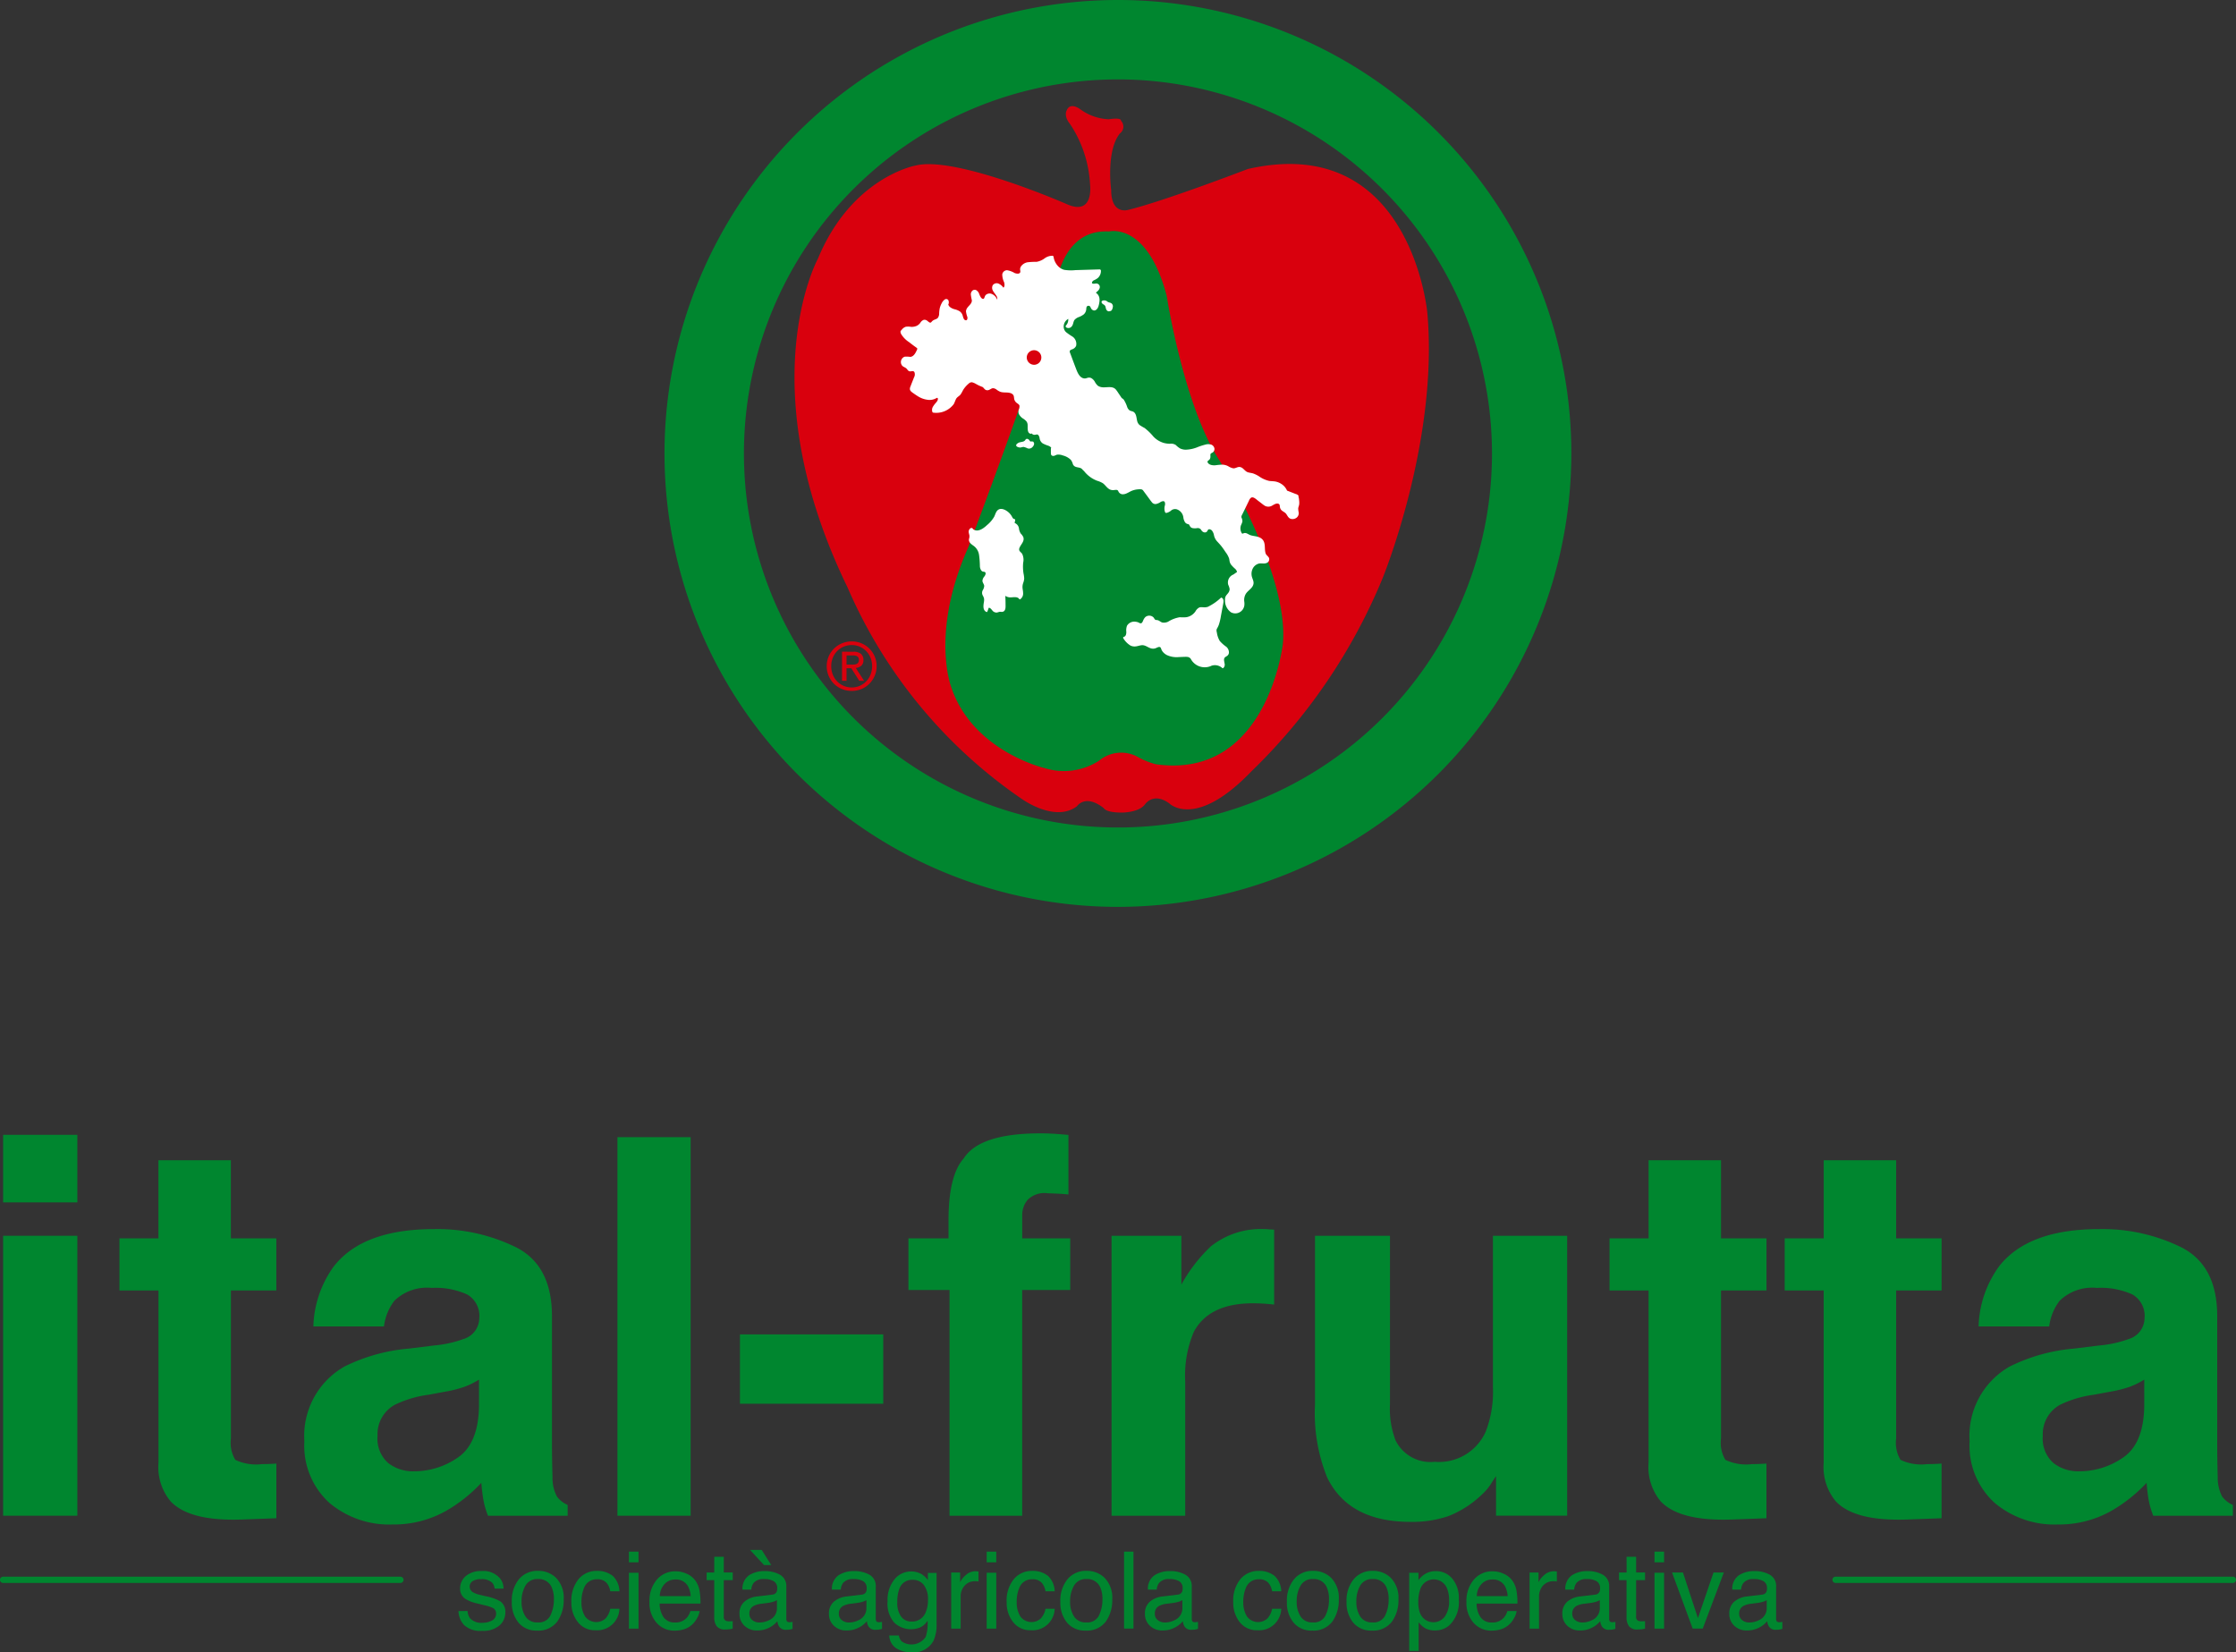 <svg xmlns="http://www.w3.org/2000/svg" xmlns:xlink="http://www.w3.org/1999/xlink" id="Group_35" data-name="Group 35" width="184.048" height="136" viewBox="0 0 184.048 136"><rect x="0" y="0" width="184.048" height="136" fill="#333333" stroke="none"/><defs><clipPath id="clip-path"><rect id="Rectangle_12" data-name="Rectangle 12" width="184.048" height="136" fill="none"></rect></clipPath></defs><g id="Group_1" data-name="Group 1" clip-path="url(#clip-path)"><path id="Path_4" data-name="Path 4" d="M87.28,8.755s-.8-.6-1.082.122c0,0-.28.441.281,1.123a9.919,9.919,0,0,1,1.646,5.022s.323,2.57-1.927,1.563c0,0-9.157-4.015-12.451-3.17,0,0-5.251.954-8.028,7.669,0,0-5.667,10.361,2.448,27.067A40.547,40.547,0,0,0,82.5,65.543s2.733,1.986,4.548.6c0,0,.678-1.042,2.205.161,0,0,.119.364,1.486.364,0,0,1.372.015,1.9-.668,0,0,.684-1.056,2.014-.079,0,0,2.149,2.152,6.742-2.638a47.069,47.069,0,0,0,10.786-15.854s4.659-11.323,3.7-21.924c0,0-1.367-14.861-14.775-11.808,0,0-6.9,2.657-9.88,3.372,0,0-1.366.4-1.366-1.644,0,0-.442-3.214.721-4.658a.694.694,0,0,0,.08-1.047s.119-.281-1.007-.118a4.257,4.257,0,0,1-2.367-.845" transform="translate(1.602 0.214)" fill="#d9000d" fill-rule="evenodd"></path><path id="Path_5" data-name="Path 5" d="M66.545,52.728a2.051,2.051,0,0,1,.446-.645,2.07,2.07,0,0,1,1.45-.583,2.056,2.056,0,0,1,.792.155,2.027,2.027,0,0,1,1.092,1.073,1.962,1.962,0,0,1,.164.8,2.005,2.005,0,0,1-.164.817,2.1,2.1,0,0,1-.442.65,2,2,0,0,1-.65.429,2.137,2.137,0,0,1-1.587,0A1.994,1.994,0,0,1,66.991,55a2.073,2.073,0,0,1-.446-.65,2.023,2.023,0,0,1-.164-.817,1.979,1.979,0,0,1,.164-.8m.336,1.5a1.667,1.667,0,0,0,.356.554,1.612,1.612,0,0,0,.535.369,1.66,1.66,0,0,0,.668.134,1.636,1.636,0,0,0,.661-.134,1.653,1.653,0,0,0,.532-.369,1.7,1.7,0,0,0,.355-.554,1.866,1.866,0,0,0,.128-.7,1.814,1.814,0,0,0-.128-.683,1.658,1.658,0,0,0-.887-.914,1.653,1.653,0,0,0-.661-.134,1.678,1.678,0,0,0-.668.134,1.657,1.657,0,0,0-.891.914,1.794,1.794,0,0,0-.128.683,1.845,1.845,0,0,0,.128.7m1.685-1.882a.973.973,0,0,1,.63.17.628.628,0,0,1,.205.514.581.581,0,0,1-.18.472.81.81,0,0,1-.448.178l.683,1.054h-.4l-.65-1.027h-.394v1.027h-.371V52.346Zm-.164,1.06c.083,0,.163,0,.237-.008a.616.616,0,0,0,.2-.046.311.311,0,0,0,.138-.118.4.4,0,0,0,.052-.22.347.347,0,0,0-.046-.192.324.324,0,0,0-.12-.11.509.509,0,0,0-.17-.051,1.3,1.3,0,0,0-.188-.013h-.492v.759Z" transform="translate(1.667 1.293)" fill="#d9000d"></path><path id="Path_6" data-name="Path 6" d="M89.387,18.585s3.131-.806,4.741,5.3c0,0,1.36,8.835,4.256,13.414,0,0,5.866,9.479,5.3,15.261,0,0-1.288,11.163-10.445,9.88a6.341,6.341,0,0,1-1.566-.644,2.85,2.85,0,0,0-3.133.363,5.324,5.324,0,0,1-4.453.6s-5.867-1.365-7.669-6.586c0,0-1.808-4.5,1.4-11.644,0,0,6.666-17.591,7.065-20.643,0,0,.242-5.54,4.5-5.3" transform="translate(1.906 0.466)" fill="#00862f" fill-rule="evenodd"></path><path id="Path_7" data-name="Path 7" d="M105.1,40.323a.442.442,0,0,0-.264-.179L104.471,40l-.348-.135a1.225,1.225,0,0,0-.476-.553,1.352,1.352,0,0,0-.432-.184c-.185-.042-.375-.034-.562-.06a2.387,2.387,0,0,1-.857-.39,2.64,2.64,0,0,0-.424-.211c-.159-.058-.329-.062-.487-.116-.262-.089-.38-.418-.683-.432-.18-.007-.332.129-.512.11a1.238,1.238,0,0,1-.41-.17,1.081,1.081,0,0,0-.478-.13,4.68,4.68,0,0,0-.547.047,1.007,1.007,0,0,1-.432-.039.473.473,0,0,1-.161-.094c-.046-.044-.118-.133-.072-.2s.1-.079.142-.126a.346.346,0,0,0,.082-.205c.005-.066,0-.132,0-.2s.045-.11.114-.147a.343.343,0,0,0,.219-.358.419.419,0,0,0-.258-.325.835.835,0,0,0-.5,0,5.4,5.4,0,0,0-.577.183,2.79,2.79,0,0,1-1.044.233,1.136,1.136,0,0,1-.443-.1,1.9,1.9,0,0,1-.364-.289.711.711,0,0,0-.476-.1,2,2,0,0,1-.5-.066,1.9,1.9,0,0,1-.861-.524,4.55,4.55,0,0,0-.73-.709,4.045,4.045,0,0,1-.416-.247.646.646,0,0,1-.2-.365c-.054-.233-.059-.535-.264-.694-.11-.085-.255-.073-.366-.152A.624.624,0,0,1,90.97,33a2.683,2.683,0,0,0-.285-.615.469.469,0,0,0-.164-.13l-.108-.161-.177-.261a3.014,3.014,0,0,0-.2-.282c-.258-.3-.671-.175-1.017-.187a.819.819,0,0,1-.459-.123,1.1,1.1,0,0,1-.256-.328.784.784,0,0,0-.3-.309.41.41,0,0,0-.218-.037c-.1.01-.188.06-.286.066-.407.018-.606-.436-.726-.747-.164-.424-.322-.852-.48-1.278-.028-.073-.083-.178-.045-.255.029-.059.108-.086.164-.11a.545.545,0,0,0,.347-.292.728.728,0,0,0-.329-.782,4.694,4.694,0,0,1-.493-.342.614.614,0,0,1-.2-.423.723.723,0,0,1,.375-.672.714.714,0,0,1-.177.531.107.107,0,0,0,.007.167.341.341,0,0,0,.464-.091c.13-.152.109-.372.226-.529a.877.877,0,0,1,.364-.234,1.585,1.585,0,0,0,.4-.222.644.644,0,0,0,.2-.455c.008-.074.012-.171.081-.217a.19.19,0,0,1,.172-.016c.071.029.093.107.126.169a.362.362,0,0,0,.194.19c.206.069.357-.13.419-.3a1.885,1.885,0,0,0,.084-.361,1.021,1.021,0,0,0,0-.366.639.639,0,0,0-.285-.415,1.4,1.4,0,0,1,.132-.126.563.563,0,0,0,.173-.246.291.291,0,0,0-.275-.393c-.084,0-.378.079-.351-.084a.285.285,0,0,1,.176-.187,1.533,1.533,0,0,0,.291-.17.774.774,0,0,0,.267-.63.108.108,0,0,0-.1-.089l-1.995.059a3.473,3.473,0,0,1-.923-.023,1.089,1.089,0,0,1-.559-.361,1.4,1.4,0,0,1-.32-.713.1.1,0,0,0-.089-.084,1.068,1.068,0,0,0-.645.211,1.551,1.551,0,0,1-.666.289,5.53,5.53,0,0,0-.761.039.852.852,0,0,0-.494.3.487.487,0,0,0-.1.259c0,.091.05.212-.005.294-.087.127-.327.075-.443.03a1.758,1.758,0,0,0-.62-.232.4.4,0,0,0-.4.354,1.548,1.548,0,0,0,.151.632c.04.137.071.357-.057.451a.96.96,0,0,0-.393-.332.4.4,0,0,0-.482.128.462.462,0,0,0,.015.456c.076.154.2.27.283.418a.444.444,0,0,1,.071.327.823.823,0,0,0-.5-.5.491.491,0,0,0-.365.042.371.371,0,0,0-.126.12c-.037.061-.05.131-.082.195-.067.135-.194.045-.262-.038a1.391,1.391,0,0,1-.162-.333.585.585,0,0,0-.22-.271.286.286,0,0,0-.316.022.424.424,0,0,0-.143.325,4,4,0,0,0,.084.466c.025.258-.217.423-.355.608a.587.587,0,0,0-.128.312,2.1,2.1,0,0,0,.118.48c.016.1-.005.278-.143.257-.156-.023-.2-.228-.236-.35a.65.65,0,0,0-.255-.387,1.463,1.463,0,0,0-.408-.167.981.981,0,0,1-.4-.192.457.457,0,0,1-.135-.207.04.04,0,0,0,.022-.028.43.43,0,0,0-.017-.329.209.209,0,0,0-.3-.043.835.835,0,0,0-.255.324,1.653,1.653,0,0,0-.151.4,2.726,2.726,0,0,0-.047.417.6.6,0,0,1-.107.363c-.094.108-.253.129-.372.2a.524.524,0,0,0-.135.116c-.036.043-.072.089-.134.077-.09-.018-.168-.109-.242-.159a.34.34,0,0,0-.291-.066.579.579,0,0,0-.271.24.766.766,0,0,1-.319.26,1.062,1.062,0,0,1-.422.075,1.528,1.528,0,0,0-.453-.01.7.7,0,0,0-.326.235c-.035.041-.1.1-.111.157a.437.437,0,0,0,.057.212,2.065,2.065,0,0,0,.652.663q.208.165.418.32c.066.048.134.094.2.145.036.028.065.054.054.1a.653.653,0,0,1-.045.112c-.1.22-.254.516-.529.535a2.463,2.463,0,0,0-.443-.018.409.409,0,0,0-.247.181.465.465,0,0,0,.041.582c.1.09.232.121.327.21s.14.222.291.237c.135.012.283-.081.371.067a.5.5,0,0,1-.034.432q-.1.254-.2.506l-.093.241a.476.476,0,0,0-.045.226c.017.145.149.23.257.308.132.093.266.187.4.269a1.951,1.951,0,0,0,.878.3,1.118,1.118,0,0,0,.646-.146c.062-.032.1-.039.119.037.024.124-.081.252-.154.341a1.911,1.911,0,0,0-.26.348.5.5,0,0,0-.031.421.082.082,0,0,0,.067.048,1.8,1.8,0,0,0,1.686-.7c.08-.14.121-.3.2-.441.091-.161.268-.219.372-.368s.168-.317.272-.464a2.2,2.2,0,0,1,.394-.422.328.328,0,0,1,.282-.1,1.167,1.167,0,0,1,.3.128c.1.052.2.114.31.158l.277.116a1.34,1.34,0,0,0,.187.2.325.325,0,0,0,.3.026c.116-.041.218-.141.345-.144a.548.548,0,0,1,.3.126,1.271,1.271,0,0,0,.3.171c.254.086.525.025.781.091a.471.471,0,0,1,.276.164c.076.108.057.251.09.372a.543.543,0,0,0,.208.293c.075.058.186.116.216.214a.62.62,0,0,1-.057.33.574.574,0,0,0,0,.342.96.96,0,0,0,.389.417,1.3,1.3,0,0,1,.241.209.521.521,0,0,1,.1.309c.013.214-.052.637.228.709a.084.084,0,0,0,.088-.028l.044.035a.3.3,0,0,0,.25.079c.1-.012.185-.058.263.019a.507.507,0,0,1,.111.261.612.612,0,0,0,.27.437,2.972,2.972,0,0,0,.454.186.629.629,0,0,1,.234.154.279.279,0,0,0-.029.148c0,.082,0,.164,0,.246,0,.125,0,.255.149.285s.249-.082.379-.1a1,1,0,0,1,.467.069,1.443,1.443,0,0,1,.65.362,1.02,1.02,0,0,1,.165.349.383.383,0,0,0,.236.223c.12.045.249.049.369.091a.437.437,0,0,1,.179.123.578.578,0,0,0,.129.126,2.531,2.531,0,0,0,.666.6,2.633,2.633,0,0,0,.425.208,1.908,1.908,0,0,1,.463.2c.211.153.341.4.581.517a.656.656,0,0,0,.371.044.8.8,0,0,1,.186-.011.169.169,0,0,1,.137.112.407.407,0,0,0,.31.246.738.738,0,0,0,.382-.077c.139-.059.266-.141.4-.2a1.73,1.73,0,0,1,.541-.127,1.161,1.161,0,0,1,.253,0,.248.248,0,0,1,.174.121c.117.155.232.313.347.468s.229.32.352.472a.364.364,0,0,0,.333.148,1,1,0,0,0,.342-.136.479.479,0,0,1,.289-.1c.138.03.132.219.117.327a.9.9,0,0,0,.008.583.109.109,0,0,0,.114.058.946.946,0,0,0,.423-.231.529.529,0,0,1,.419-.069.808.808,0,0,1,.549.674.968.968,0,0,0,.141.4.391.391,0,0,0,.157.122c.059.026.14.022.18.077a1.412,1.412,0,0,0,.1.173.361.361,0,0,0,.158.1,1.086,1.086,0,0,0,.373.01.351.351,0,0,1,.3.071c.049.054.082.121.133.173a.338.338,0,0,0,.216.106.231.231,0,0,0,.2-.091c.037-.046.05-.117.1-.15.087-.057.221.016.286.076a.889.889,0,0,1,.182.427,1.088,1.088,0,0,0,.252.475c.128.137.256.273.372.422s.218.3.321.457a1.9,1.9,0,0,1,.293.527c.028.1.03.205.059.3a.707.707,0,0,0,.111.218,2.878,2.878,0,0,0,.313.32.5.5,0,0,1,.17.274l-.3.21a.7.7,0,0,0-.421.851,1.165,1.165,0,0,1,.113.352.54.54,0,0,1-.107.3c-.059.087-.137.159-.194.248a.489.489,0,0,0-.077.287,1.185,1.185,0,0,0,.5,1.078.752.752,0,0,0,.985-.282.823.823,0,0,0,.1-.267,1.288,1.288,0,0,0-.005-.361.985.985,0,0,1,.126-.608c.181-.3.587-.474.638-.849.03-.229-.119-.434-.152-.654a.962.962,0,0,1,.1-.609.8.8,0,0,1,.45-.375c.214-.068.443.025.654-.053a.329.329,0,0,0,.218-.439,1.3,1.3,0,0,0-.2-.23.526.526,0,0,1-.1-.229c-.075-.355.032-.784-.254-1.066-.256-.253-.636-.228-.957-.329-.174-.055-.339-.221-.533-.176-.038.009-.109.055-.148.045s-.064-.074-.079-.1a.76.76,0,0,1-.076-.3.723.723,0,0,1,.056-.316,1.27,1.27,0,0,0,.106-.289.7.7,0,0,0-.077-.323c-.033-.108.058-.23.1-.323l.344-.705.175-.36a.507.507,0,0,1,.179-.246c.187-.1.425.146.559.246l.3.229a2.4,2.4,0,0,0,.284.205.619.619,0,0,0,.624-.049c.138-.074.331-.2.494-.12.087.041.093.135.1.22a.484.484,0,0,0,.113.28c.126.137.317.187.422.345s.178.334.372.389a.539.539,0,0,0,.451-.082.463.463,0,0,0,.192-.448,1.567,1.567,0,0,1-.038-.337c.014-.116.07-.222.082-.34a1.477,1.477,0,0,0-.012-.35.961.961,0,0,0-.07-.319" transform="translate(1.816 0.516)" fill="#fff"></path><path id="Path_8" data-name="Path 8" d="M88.632,24.12l-.017,0a.253.253,0,0,0-.075.019l-.013.01a.068.068,0,0,0-.042.018.112.112,0,0,0-.032.119.306.306,0,0,0,.147.162.33.33,0,0,1,.161.158c.032.082.034.173.073.254a.27.27,0,0,0,.176.156A.184.184,0,0,0,89.133,25a.151.151,0,0,0,.037,0c.13-.032.177-.178.2-.3a.315.315,0,0,0-.122-.35.739.739,0,0,0-.163-.06.751.751,0,0,1-.13-.052.428.428,0,0,0-.308-.12h-.013" transform="translate(2.221 0.606)" fill="#fff"></path><path id="Path_9" data-name="Path 9" d="M82.289,43.21a.978.978,0,0,0-.218-.314.962.962,0,0,1-.152-.422.557.557,0,0,0-.356-.454l.046-.238a.08.08,0,0,0-.071-.087c-.118-.01-.171-.16-.223-.247a1.264,1.264,0,0,0-.266-.316c-.191-.164-.525-.351-.778-.232-.225.1-.286.38-.38.585a2.521,2.521,0,0,1-.6.709c-.261.248-.723.6-1.093.371a.373.373,0,0,1-.07-.056c-.019-.019-.032-.054-.054-.069a.171.171,0,0,0-.163.027.354.354,0,0,0-.125.33c.01.085.04.166.054.249a.636.636,0,0,1-.027.267c-.069.3.19.454.4.608a1.117,1.117,0,0,1,.421.731,7.231,7.231,0,0,1,.069.905.688.688,0,0,0,.1.353.3.3,0,0,0,.115.1c.062.031.142.014.2.05.117.076.026.263-.032.344a.636.636,0,0,0-.173.367c0,.16.134.278.146.434a.789.789,0,0,1-.125.358.456.456,0,0,0,0,.415.886.886,0,0,1,.111.268.987.987,0,0,1-.015.3c-.044.272-.1.666.219.8a.056.056,0,0,0,.07-.032c.038-.1.076-.208.113-.312.12-.013.208.119.282.2a.441.441,0,0,0,.381.191,1.383,1.383,0,0,0,.169-.047.487.487,0,0,1,.189-.012.3.3,0,0,0,.252-.072c.133-.137.11-.372.11-.546,0-.232-.008-.464-.018-.7a.7.7,0,0,0,.451.125c.228,0,.555-.084.7.147a.055.055,0,0,0,.068.014.567.567,0,0,0,.243-.529c0-.134-.033-.266-.046-.4a1.009,1.009,0,0,1,.053-.409,1.329,1.329,0,0,0,.084-.366,2.518,2.518,0,0,0-.057-.429,3.509,3.509,0,0,1-.027-.88,1.1,1.1,0,0,0-.089-.738c-.066-.1-.183-.16-.228-.271a.277.277,0,0,1,.006-.195c.1-.285.43-.543.329-.874" transform="translate(1.953 1.026)" fill="#fff"></path><path id="Path_10" data-name="Path 10" d="M98.282,47.987a.053.053,0,0,0-.054.009,4.2,4.2,0,0,1-1.05.733s-.005.006-.007.009a1.306,1.306,0,0,1-.207.044c-.174.019-.367-.048-.531.023a.79.79,0,0,0-.3.313,1.144,1.144,0,0,1-.319.313,1.127,1.127,0,0,1-.442.168,3.6,3.6,0,0,1-.526,0,2.608,2.608,0,0,0-.963.367.8.8,0,0,1-.463.07c-.156-.034-.26-.172-.419-.2-.067-.012-.148,0-.2-.053s-.074-.122-.125-.174a.481.481,0,0,0-.321-.138.5.5,0,0,0-.336.107.83.83,0,0,0-.2.318c-.043.094-.1.232-.228.2-.066-.017-.124-.059-.188-.083a.838.838,0,0,0-.189-.043.7.7,0,0,0-.712.324,1.085,1.085,0,0,0-.058.516c0,.142-.028.361-.2.4a.077.077,0,0,0-.045.124,1.732,1.732,0,0,0,.586.595A.756.756,0,0,0,91.21,52c.175-.016.341-.087.518-.1.282-.018.5.2.764.267a.6.6,0,0,0,.383-.025c.094-.035.268-.148.365-.071.056.044.07.136.1.2a.823.823,0,0,0,.121.191,1.074,1.074,0,0,0,.325.253,1.881,1.881,0,0,0,.946.165c.179-.006.358-.017.537-.02a1.11,1.11,0,0,1,.254.013.406.406,0,0,1,.219.141,1.3,1.3,0,0,0,1.731.57.9.9,0,0,1,.863.192.061.061,0,0,0,.085.007.373.373,0,0,0,.11-.381c-.019-.14-.087-.331,0-.461.06-.088.174-.12.249-.192a.355.355,0,0,0,.11-.227.613.613,0,0,0-.22-.493,2.91,2.91,0,0,1-.531-.472,1.839,1.839,0,0,1-.237-.667c-.011-.056-.026-.113-.032-.17a.313.313,0,0,1,.049-.207,1.884,1.884,0,0,0,.148-.316,4.642,4.642,0,0,0,.165-.708q.088-.467.176-.937c.034-.182.1-.467-.125-.561" transform="translate(2.265 1.205)" fill="#fff"></path><path id="Path_11" data-name="Path 11" d="M83.012,35.5a.039.039,0,0,0-.043-.041l-.017,0a.428.428,0,0,0-.185,0l-.013-.011c-.045-.046-.073-.106-.121-.148a.215.215,0,0,0-.17-.063c-.07.011-.1.066-.136.117-.089.118-.249.125-.381.156a.534.534,0,0,0-.325.179c-.09.125.049.207.159.24a.506.506,0,0,0,.192.018,1.884,1.884,0,0,1,.223-.048,1.41,1.41,0,0,1,.342.122.378.378,0,0,0,.357-.071c.1-.085.217-.25.162-.389a.182.182,0,0,0-.043-.063" transform="translate(2.049 0.885)" fill="#fff"></path><path id="Path_12" data-name="Path 12" d="M82.444,28.72a.6.6,0,1,1,.6.6.607.607,0,0,1-.6-.6" transform="translate(2.07 0.706)" fill="#d9000d"></path><path id="Path_13" data-name="Path 13" d="M90.687,74.644A37.322,37.322,0,1,1,128,37.321,37.365,37.365,0,0,1,90.687,74.644m0-68.108a30.787,30.787,0,1,0,30.781,30.786A30.822,30.822,0,0,0,90.687,6.535" transform="translate(1.34 0)" fill="#00862f"></path><path id="Path_14" data-name="Path 14" d="M6.36,96.68H.25V91.119H6.36ZM.25,99.427H6.36v23.042H.25Z" transform="translate(0.006 2.288)" fill="#00862f"></path><path id="Path_15" data-name="Path 15" d="M9.592,103.879V99.587H12.8V93.161h5.962v6.426h3.742v4.291H18.767v12.176a2.742,2.742,0,0,0,.359,1.765,3.955,3.955,0,0,0,2.2.35c.182,0,.376,0,.581-.01s.4-.017.6-.033v4.5l-2.854.106q-4.27.148-5.835-1.479a4.408,4.408,0,0,1-1.015-3.192V103.879Z" transform="translate(0.241 2.339)" fill="#00862f"></path><path id="Path_16" data-name="Path 16" d="M35.13,108.265a9.478,9.478,0,0,0,2.407-.529,1.812,1.812,0,0,0,1.3-1.713,2.025,2.025,0,0,0-1-1.955,6.3,6.3,0,0,0-2.925-.539,3.842,3.842,0,0,0-3.065,1.058,4.355,4.355,0,0,0-.856,2.113H25.18a8.811,8.811,0,0,1,1.7-4.967q2.4-3.045,8.238-3.045a14.687,14.687,0,0,1,6.751,1.5q2.951,1.5,2.951,5.665v10.569q0,1.1.042,2.664a3.334,3.334,0,0,0,.36,1.606,2.158,2.158,0,0,0,.888.7v.888H39.554a6.624,6.624,0,0,1-.38-1.311c-.071-.409-.127-.872-.169-1.394a12.5,12.5,0,0,1-2.892,2.3A8.746,8.746,0,0,1,31.69,123a7.634,7.634,0,0,1-5.2-1.786,6.356,6.356,0,0,1-2.051-5.063A6.562,6.562,0,0,1,27.74,110a14.725,14.725,0,0,1,5.325-1.479Zm3.684,2.811a6.627,6.627,0,0,1-1.168.582,9.941,9.941,0,0,1-1.618.411l-1.372.254a9.06,9.06,0,0,0-2.77.824,2.753,2.753,0,0,0-1.423,2.559,2.674,2.674,0,0,0,.869,2.231,3.307,3.307,0,0,0,2.114.686,6.3,6.3,0,0,0,3.638-1.141q1.665-1.141,1.728-4.164Z" transform="translate(0.614 2.478)" fill="#00862f"></path><rect id="Rectangle_9" data-name="Rectangle 9" width="6.025" height="31.159" transform="translate(50.822 93.599)" fill="#00862f"></rect><rect id="Rectangle_10" data-name="Rectangle 10" width="11.796" height="5.708" transform="translate(60.906 109.833)" fill="#00862f"></rect><path id="Path_17" data-name="Path 17" d="M84.844,91.028q.464.032,1.268.1v4.905q-.507-.065-1.7-.1a1.953,1.953,0,0,0-1.648.53,1.911,1.911,0,0,0-.455,1.235v1.945H86.26v4.25H82.306v18.58H76.324v-18.58H72.942v-4.25h3.3V98.163q0-3.7,1.247-5.094Q78.8,91,83.807,91q.57,0,1.036.032" transform="translate(1.832 2.285)" fill="#00862f"></path><path id="Path_18" data-name="Path 18" d="M102.116,98.7c.078.008.251.018.519.032V104.9c-.379-.042-.72-.071-1.014-.085s-.537-.02-.72-.02q-3.635,0-4.884,2.367a9.211,9.211,0,0,0-.7,4.1V122.28H89.253V99.237H95v4.017a12.765,12.765,0,0,1,2.432-3.15,6.612,6.612,0,0,1,4.4-1.417c.113,0,.206,0,.284.01" transform="translate(2.241 2.478)" fill="#00862f"></path><path id="Path_19" data-name="Path 19" d="M111.758,99.223v13.89a7.284,7.284,0,0,0,.464,2.96,3.2,3.2,0,0,0,3.218,1.754,4.206,4.206,0,0,0,4.207-2.5,9.089,9.089,0,0,0,.588-3.573V99.223h6.109v23.042H120.49v-3.255q-.085.106-.421.634a4.287,4.287,0,0,1-.8.93,8.353,8.353,0,0,1-2.731,1.734,9.313,9.313,0,0,1-3.088.464q-5.1,0-6.871-3.678a14.113,14.113,0,0,1-.991-5.982V99.223Z" transform="translate(2.652 2.492)" fill="#00862f"></path><path id="Path_20" data-name="Path 20" d="M129.239,103.879V99.587h3.214V93.161h5.961v6.426h3.742v4.291h-3.742v12.176a2.749,2.749,0,0,0,.359,1.765,3.955,3.955,0,0,0,2.2.35c.184,0,.377,0,.58-.01s.406-.017.6-.033v4.5l-2.854.106q-4.272.148-5.835-1.479a4.413,4.413,0,0,1-1.014-3.192V103.879Z" transform="translate(3.245 2.339)" fill="#00862f"></path><path id="Path_21" data-name="Path 21" d="M143.3,103.879V99.587h3.214V93.161h5.961v6.426h3.741v4.291h-3.741v12.176a2.751,2.751,0,0,0,.358,1.765,3.958,3.958,0,0,0,2.2.35c.184,0,.377,0,.58-.01s.407-.017.6-.033v4.5l-2.854.106q-4.272.148-5.835-1.479a4.417,4.417,0,0,1-1.013-3.192V103.879Z" transform="translate(3.599 2.339)" fill="#00862f"></path><path id="Path_22" data-name="Path 22" d="M168.841,108.265a9.479,9.479,0,0,0,2.407-.529,1.813,1.813,0,0,0,1.3-1.713,2.025,2.025,0,0,0-1-1.955,6.3,6.3,0,0,0-2.925-.539,3.839,3.839,0,0,0-3.064,1.058,4.336,4.336,0,0,0-.857,2.113h-5.813a8.8,8.8,0,0,1,1.7-4.967q2.4-3.045,8.239-3.045a14.686,14.686,0,0,1,6.75,1.5q2.951,1.5,2.952,5.665v10.569q0,1.1.041,2.664a3.346,3.346,0,0,0,.36,1.606,2.159,2.159,0,0,0,.888.7v.888h-6.553a6.7,6.7,0,0,1-.381-1.311c-.071-.409-.127-.872-.168-1.394a12.545,12.545,0,0,1-2.893,2.3A8.744,8.744,0,0,1,165.4,123a7.634,7.634,0,0,1-5.2-1.786,6.356,6.356,0,0,1-2.051-5.063,6.561,6.561,0,0,1,3.3-6.152,14.713,14.713,0,0,1,5.324-1.479Zm3.684,2.811a6.66,6.66,0,0,1-1.168.582,9.941,9.941,0,0,1-1.618.411l-1.372.254a9.051,9.051,0,0,0-2.77.824,2.751,2.751,0,0,0-1.423,2.559,2.674,2.674,0,0,0,.869,2.231,3.308,3.308,0,0,0,2.115.686,6.294,6.294,0,0,0,3.637-1.141q1.664-1.141,1.728-4.164Z" transform="translate(3.972 2.478)" fill="#00862f"></path><path id="Path_23" data-name="Path 23" d="M32.961,127.111H.256a.256.256,0,0,1,0-.513H32.961a.256.256,0,0,1,0,.513" transform="translate(0 3.179)" fill="#00862f"></path><path id="Path_24" data-name="Path 24" d="M180.1,127.111H147.39a.256.256,0,1,1,0-.513H180.1a.256.256,0,1,1,0,.513" transform="translate(3.695 3.179)" fill="#00862f"></path><path id="Path_25" data-name="Path 25" d="M37.562,129.431a1.111,1.111,0,0,0,.2.595,1.26,1.26,0,0,0,1.039.375,1.559,1.559,0,0,0,.774-.187.622.622,0,0,0,.334-.581.494.494,0,0,0-.268-.452,3.175,3.175,0,0,0-.675-.219l-.626-.155a3.094,3.094,0,0,1-.885-.329.974.974,0,0,1-.508-.87,1.319,1.319,0,0,1,.479-1.06,1.922,1.922,0,0,1,1.287-.406,1.8,1.8,0,0,1,1.524.613,1.315,1.315,0,0,1,.284.835h-.733a.877.877,0,0,0-.19-.476,1.23,1.23,0,0,0-.948-.3,1.163,1.163,0,0,0-.682.167.523.523,0,0,0-.233.443.546.546,0,0,0,.3.482,1.882,1.882,0,0,0,.519.189l.523.125a4.084,4.084,0,0,1,1.142.393,1.039,1.039,0,0,1,.453.935,1.421,1.421,0,0,1-.474,1.065,2.037,2.037,0,0,1-1.443.449,1.948,1.948,0,0,1-1.477-.469,1.761,1.761,0,0,1-.465-1.157Z" transform="translate(0.925 3.168)" fill="#00862f"></path><path id="Path_26" data-name="Path 26" d="M44.754,126.723a2.33,2.33,0,0,1,.612,1.749,3.016,3.016,0,0,1-.539,1.844,1.95,1.95,0,0,1-1.674.728,1.885,1.885,0,0,1-1.5-.645,2.557,2.557,0,0,1-.557-1.729,2.756,2.756,0,0,1,.587-1.851,1.959,1.959,0,0,1,1.575-.69,2.069,2.069,0,0,1,1.5.595m-.482,3.068a2.932,2.932,0,0,0,.283-1.3,2.333,2.333,0,0,0-.2-1.051,1.15,1.15,0,0,0-1.117-.637,1.1,1.1,0,0,0-1.023.541,2.542,2.542,0,0,0-.32,1.31,2.207,2.207,0,0,0,.32,1.227,1.123,1.123,0,0,0,1.015.49,1.056,1.056,0,0,0,1.047-.583" transform="translate(1.032 3.167)" fill="#00862f"></path><path id="Path_27" data-name="Path 27" d="M49.248,126.507a1.821,1.821,0,0,1,.587,1.306h-.754a1.393,1.393,0,0,0-.315-.708.991.991,0,0,0-.788-.282,1.09,1.09,0,0,0-1.061.723,2.88,2.88,0,0,0-.207,1.158A2.182,2.182,0,0,0,47,129.871a1.139,1.139,0,0,0,1.688.179,1.618,1.618,0,0,0,.39-.8h.754a1.826,1.826,0,0,1-1.97,1.767,1.761,1.761,0,0,1-1.442-.662,2.524,2.524,0,0,1-.54-1.653,2.788,2.788,0,0,1,.59-1.892,1.911,1.911,0,0,1,1.5-.678,2.021,2.021,0,0,1,1.27.379" transform="translate(1.152 3.167)" fill="#00862f"></path><path id="Path_28" data-name="Path 28" d="M50.5,124.585h.789v.879H50.5Zm0,1.737h.789v4.6H50.5Z" transform="translate(1.268 3.129)" fill="#00862f"></path><path id="Path_29" data-name="Path 29" d="M55.268,126.388a1.758,1.758,0,0,1,.7.6,2.068,2.068,0,0,1,.309.815,5.421,5.421,0,0,1,.069,1.019H52.985a2,2,0,0,0,.329,1.13,1.1,1.1,0,0,0,.953.425,1.227,1.227,0,0,0,.963-.4,1.372,1.372,0,0,0,.285-.542h.764a1.612,1.612,0,0,1-.2.567,2.019,2.019,0,0,1-.38.512,1.794,1.794,0,0,1-.868.465,2.6,2.6,0,0,1-.628.069,1.925,1.925,0,0,1-1.453-.627,2.451,2.451,0,0,1-.6-1.757,2.663,2.663,0,0,1,.6-1.805,1.973,1.973,0,0,1,1.568-.694,2.081,2.081,0,0,1,.947.23m.278,1.813a2.035,2.035,0,0,0-.218-.807,1.115,1.115,0,0,0-1.056-.56,1.166,1.166,0,0,0-.889.385,1.463,1.463,0,0,0-.38.981Z" transform="translate(1.31 3.168)" fill="#00862f"></path><path id="Path_30" data-name="Path 30" d="M57.367,125h.784v1.29h.737v.633h-.737v3.013a.325.325,0,0,0,.164.324.7.7,0,0,0,.3.047l.12,0q.065,0,.151-.015v.617a1.735,1.735,0,0,1-.278.055,2.677,2.677,0,0,1-.313.017.842.842,0,0,1-.737-.278,1.238,1.238,0,0,1-.194-.723v-3.056h-.625v-.633h.625Z" transform="translate(1.425 3.139)" fill="#00862f"></path><path id="Path_31" data-name="Path 31" d="M62.073,128.127a.422.422,0,0,0,.358-.224.694.694,0,0,0,.051-.3.633.633,0,0,0-.281-.577,1.507,1.507,0,0,0-.808-.179,1.021,1.021,0,0,0-.86.328,1.107,1.107,0,0,0-.186.542h-.724a1.338,1.338,0,0,1,.554-1.191,2.274,2.274,0,0,1,1.234-.335,2.506,2.506,0,0,1,1.321.311,1.055,1.055,0,0,1,.5.966v2.66a.339.339,0,0,0,.05.195.243.243,0,0,0,.209.073c.034,0,.073,0,.116-.007s.089-.011.138-.019v.574a2.229,2.229,0,0,1-.276.065,2.129,2.129,0,0,1-.259.012.642.642,0,0,1-.582-.284,1.111,1.111,0,0,1-.133-.426,1.97,1.97,0,0,1-.681.538,2.1,2.1,0,0,1-.979.229,1.457,1.457,0,0,1-1.05-.39,1.293,1.293,0,0,1-.407-.975,1.255,1.255,0,0,1,.4-1,1.91,1.91,0,0,1,1.052-.435Zm-1.634,2.1a.911.911,0,0,0,.582.193,1.777,1.777,0,0,0,.793-.189,1.066,1.066,0,0,0,.646-1.029v-.623a1.34,1.34,0,0,1-.365.151,3.059,3.059,0,0,1-.44.086l-.468.061a1.81,1.81,0,0,0-.634.175.685.685,0,0,0-.361.645.638.638,0,0,0,.246.53m1.552-4.532H61.4l-1.155-1.246h.961Z" transform="translate(1.491 3.125)" fill="#00862f"></path><path id="Path_32" data-name="Path 32" d="M69.256,128.084a.421.421,0,0,0,.358-.224.676.676,0,0,0,.052-.3.635.635,0,0,0-.282-.577,1.506,1.506,0,0,0-.807-.179,1.022,1.022,0,0,0-.861.328,1.1,1.1,0,0,0-.185.542h-.724a1.333,1.333,0,0,1,.553-1.19,2.266,2.266,0,0,1,1.234-.336,2.5,2.5,0,0,1,1.321.311,1.055,1.055,0,0,1,.5.966v2.66a.347.347,0,0,0,.05.195.24.24,0,0,0,.209.073c.035,0,.073,0,.116-.007s.089-.011.138-.018v.573a2.25,2.25,0,0,1-.276.065,2.139,2.139,0,0,1-.259.012.637.637,0,0,1-.581-.284,1.111,1.111,0,0,1-.134-.426,1.97,1.97,0,0,1-.681.538,2.1,2.1,0,0,1-.979.229,1.459,1.459,0,0,1-1.05-.39,1.3,1.3,0,0,1-.407-.975,1.255,1.255,0,0,1,.4-1,1.913,1.913,0,0,1,1.052-.435Zm-1.634,2.1a.912.912,0,0,0,.582.193,1.777,1.777,0,0,0,.793-.189,1.067,1.067,0,0,0,.647-1.029v-.623a1.362,1.362,0,0,1-.366.151,3.028,3.028,0,0,1-.44.086l-.468.061a1.81,1.81,0,0,0-.634.175.685.685,0,0,0-.361.645.638.638,0,0,0,.246.53" transform="translate(1.672 3.168)" fill="#00862f"></path><path id="Path_33" data-name="Path 33" d="M74.14,126.446a2.156,2.156,0,0,1,.447.44V126.3H75.3v4.2a3.115,3.115,0,0,1-.257,1.388,1.85,1.85,0,0,1-1.818.94,2.224,2.224,0,0,1-1.251-.334,1.3,1.3,0,0,1-.567-1.046H72.2a.886.886,0,0,0,.222.479,1.408,1.408,0,0,0,1.986-.371,3.547,3.547,0,0,0,.15-1.323,1.512,1.512,0,0,1-.558.526,2,2,0,0,1-2.171-.36,2.349,2.349,0,0,1-.561-1.761,2.669,2.669,0,0,1,.566-1.81,1.743,1.743,0,0,1,1.362-.651,1.677,1.677,0,0,1,.945.267m.1.832a1.126,1.126,0,0,0-.9-.413,1.105,1.105,0,0,0-1.114.767,3.007,3.007,0,0,0-.159,1.074,1.914,1.914,0,0,0,.315,1.187,1.019,1.019,0,0,0,.848.407,1.189,1.189,0,0,0,1.171-.754,2.454,2.454,0,0,0,.189-1,1.933,1.933,0,0,0-.352-1.272" transform="translate(1.79 3.169)" fill="#00862f"></path><path id="Path_34" data-name="Path 34" d="M76.377,126.262h.737v.8a1.763,1.763,0,0,1,.444-.567,1.153,1.153,0,0,1,.815-.334c.014,0,.039,0,.074,0l.176.017V127c-.046-.008-.088-.014-.127-.017s-.081,0-.127,0a1.106,1.106,0,0,0-.9.377,1.316,1.316,0,0,0-.315.868v2.656h-.776Z" transform="translate(1.918 3.168)" fill="#00862f"></path><path id="Path_35" data-name="Path 35" d="M79.224,124.585h.789v.879h-.789Zm0,1.737h.789v4.6h-.789Z" transform="translate(1.99 3.129)" fill="#00862f"></path><path id="Path_36" data-name="Path 36" d="M84.194,126.507a1.818,1.818,0,0,1,.588,1.306h-.755a1.392,1.392,0,0,0-.315-.708.99.99,0,0,0-.788-.282,1.09,1.09,0,0,0-1.061.723,2.88,2.88,0,0,0-.207,1.158,2.182,2.182,0,0,0,.293,1.167,1.139,1.139,0,0,0,1.688.179,1.617,1.617,0,0,0,.39-.8h.755a1.826,1.826,0,0,1-1.97,1.767,1.763,1.763,0,0,1-1.443-.662,2.529,2.529,0,0,1-.539-1.653,2.782,2.782,0,0,1,.59-1.892,1.909,1.909,0,0,1,1.5-.678,2.016,2.016,0,0,1,1.269.379" transform="translate(2.03 3.167)" fill="#00862f"></path><path id="Path_37" data-name="Path 37" d="M88.8,126.723a2.33,2.33,0,0,1,.612,1.749,3.016,3.016,0,0,1-.539,1.844,1.95,1.95,0,0,1-1.674.728,1.885,1.885,0,0,1-1.5-.645,2.557,2.557,0,0,1-.557-1.729,2.756,2.756,0,0,1,.587-1.851,1.959,1.959,0,0,1,1.575-.69,2.069,2.069,0,0,1,1.5.595m-.482,3.068a2.932,2.932,0,0,0,.283-1.3,2.333,2.333,0,0,0-.2-1.051,1.15,1.15,0,0,0-1.117-.637,1.1,1.1,0,0,0-1.023.541,2.542,2.542,0,0,0-.32,1.31,2.207,2.207,0,0,0,.32,1.227,1.123,1.123,0,0,0,1.015.49,1.056,1.056,0,0,0,1.047-.583" transform="translate(2.138 3.167)" fill="#00862f"></path><rect id="Rectangle_11" data-name="Rectangle 11" width="0.776" height="6.333" transform="translate(92.522 127.714)" fill="#00862f"></rect><path id="Path_38" data-name="Path 38" d="M94.627,128.084a.421.421,0,0,0,.358-.224.678.678,0,0,0,.051-.3.634.634,0,0,0-.281-.577,1.506,1.506,0,0,0-.807-.179,1.02,1.02,0,0,0-.86.328,1.077,1.077,0,0,0-.186.542h-.725a1.338,1.338,0,0,1,.554-1.19,2.265,2.265,0,0,1,1.233-.336,2.508,2.508,0,0,1,1.322.311,1.055,1.055,0,0,1,.5.966v2.66a.339.339,0,0,0,.05.195.239.239,0,0,0,.208.073c.036,0,.075,0,.118-.007s.089-.011.136-.018v.573a2.2,2.2,0,0,1-.275.065,2.138,2.138,0,0,1-.259.012.637.637,0,0,1-.581-.284,1.078,1.078,0,0,1-.133-.426,1.985,1.985,0,0,1-.682.538,2.1,2.1,0,0,1-.978.229,1.46,1.46,0,0,1-1.051-.39,1.3,1.3,0,0,1-.407-.975,1.259,1.259,0,0,1,.4-1,1.913,1.913,0,0,1,1.052-.435Zm-1.634,2.1a.914.914,0,0,0,.582.193,1.777,1.777,0,0,0,.793-.189,1.065,1.065,0,0,0,.647-1.029v-.623a1.348,1.348,0,0,1-.366.151,3.028,3.028,0,0,1-.44.086l-.468.061a1.823,1.823,0,0,0-.635.175.687.687,0,0,0-.359.645.64.64,0,0,0,.245.53" transform="translate(2.309 3.168)" fill="#00862f"></path><path id="Path_39" data-name="Path 39" d="M102.387,126.507a1.818,1.818,0,0,1,.588,1.306h-.754a1.393,1.393,0,0,0-.315-.708.992.992,0,0,0-.788-.282,1.088,1.088,0,0,0-1.06.723,2.863,2.863,0,0,0-.208,1.158,2.164,2.164,0,0,0,.294,1.167,1.138,1.138,0,0,0,1.687.179,1.6,1.6,0,0,0,.39-.8h.754a1.826,1.826,0,0,1-1.97,1.767,1.766,1.766,0,0,1-1.444-.662,2.534,2.534,0,0,1-.538-1.653,2.782,2.782,0,0,1,.59-1.892,1.909,1.909,0,0,1,1.5-.678,2.014,2.014,0,0,1,1.269.379" transform="translate(2.487 3.167)" fill="#00862f"></path><path id="Path_40" data-name="Path 40" d="M106.99,126.723a2.33,2.33,0,0,1,.612,1.749,3.016,3.016,0,0,1-.539,1.844,1.95,1.95,0,0,1-1.674.728,1.887,1.887,0,0,1-1.5-.645,2.552,2.552,0,0,1-.557-1.729,2.756,2.756,0,0,1,.587-1.851,1.96,1.96,0,0,1,1.576-.69,2.068,2.068,0,0,1,1.5.595m-.482,3.068a2.918,2.918,0,0,0,.283-1.3,2.333,2.333,0,0,0-.2-1.051,1.15,1.15,0,0,0-1.117-.637,1.1,1.1,0,0,0-1.023.541,2.542,2.542,0,0,0-.319,1.31,2.207,2.207,0,0,0,.319,1.227,1.123,1.123,0,0,0,1.015.49,1.055,1.055,0,0,0,1.047-.583" transform="translate(2.595 3.167)" fill="#00862f"></path><path id="Path_41" data-name="Path 41" d="M111.78,126.723a2.33,2.33,0,0,1,.612,1.749,3.016,3.016,0,0,1-.539,1.844,1.95,1.95,0,0,1-1.674.728,1.887,1.887,0,0,1-1.5-.645,2.551,2.551,0,0,1-.557-1.729,2.756,2.756,0,0,1,.587-1.851,1.96,1.96,0,0,1,1.576-.69,2.068,2.068,0,0,1,1.5.595m-.482,3.068a2.919,2.919,0,0,0,.283-1.3,2.333,2.333,0,0,0-.2-1.051,1.15,1.15,0,0,0-1.117-.637,1.1,1.1,0,0,0-1.023.541,2.542,2.542,0,0,0-.319,1.31,2.207,2.207,0,0,0,.319,1.227,1.123,1.123,0,0,0,1.015.49,1.055,1.055,0,0,0,1.047-.583" transform="translate(2.715 3.167)" fill="#00862f"></path><path id="Path_42" data-name="Path 42" d="M113.153,126.283h.76v.612a1.864,1.864,0,0,1,.509-.487,1.645,1.645,0,0,1,.925-.258,1.738,1.738,0,0,1,1.336.6,2.457,2.457,0,0,1,.549,1.718,2.629,2.629,0,0,1-.793,2.155,1.788,1.788,0,0,1-1.168.41,1.6,1.6,0,0,1-.879-.229,2.019,2.019,0,0,1-.463-.445v2.359h-.776Zm2.92,3.62a2.159,2.159,0,0,0,.362-1.36,2.511,2.511,0,0,0-.161-.948,1.173,1.173,0,0,0-2.214.043,3.182,3.182,0,0,0-.16,1.094,2.319,2.319,0,0,0,.16.91,1.178,1.178,0,0,0,2.013.261" transform="translate(2.842 3.168)" fill="#00862f"></path><path id="Path_43" data-name="Path 43" d="M120.865,126.388a1.766,1.766,0,0,1,.7.6,2.067,2.067,0,0,1,.309.815,5.331,5.331,0,0,1,.069,1.019h-3.358a2,2,0,0,0,.329,1.13,1.1,1.1,0,0,0,.954.425,1.226,1.226,0,0,0,.962-.4,1.388,1.388,0,0,0,.286-.542h.763a1.63,1.63,0,0,1-.2.567,2.047,2.047,0,0,1-.381.512,1.8,1.8,0,0,1-.867.465,2.626,2.626,0,0,1-.629.069,1.927,1.927,0,0,1-1.453-.627,2.451,2.451,0,0,1-.6-1.757,2.663,2.663,0,0,1,.6-1.805,1.971,1.971,0,0,1,1.568-.694,2.081,2.081,0,0,1,.947.23m.278,1.813a2.035,2.035,0,0,0-.218-.807,1.116,1.116,0,0,0-1.056-.56,1.163,1.163,0,0,0-.889.385,1.458,1.458,0,0,0-.38.981Z" transform="translate(2.957 3.168)" fill="#00862f"></path><path id="Path_44" data-name="Path 44" d="M122.817,126.262h.737v.8a1.762,1.762,0,0,1,.444-.567,1.153,1.153,0,0,1,.815-.334c.014,0,.039,0,.074,0l.176.017V127c-.046-.008-.089-.014-.127-.017s-.082,0-.127,0a1.11,1.11,0,0,0-.9.377,1.321,1.321,0,0,0-.314.868v2.656h-.776Z" transform="translate(3.084 3.168)" fill="#00862f"></path><path id="Path_45" data-name="Path 45" d="M128.144,128.084a.421.421,0,0,0,.358-.224.678.678,0,0,0,.051-.3.634.634,0,0,0-.281-.577,1.506,1.506,0,0,0-.807-.179,1.02,1.02,0,0,0-.86.328,1.077,1.077,0,0,0-.186.542h-.725a1.338,1.338,0,0,1,.554-1.19,2.265,2.265,0,0,1,1.233-.336,2.508,2.508,0,0,1,1.322.311,1.055,1.055,0,0,1,.5.966v2.66a.339.339,0,0,0,.05.195.24.24,0,0,0,.208.073c.036,0,.075,0,.118-.007s.089-.011.136-.018v.573a2.2,2.2,0,0,1-.275.065,2.139,2.139,0,0,1-.259.012.637.637,0,0,1-.581-.284,1.077,1.077,0,0,1-.133-.426,1.985,1.985,0,0,1-.682.538,2.1,2.1,0,0,1-.978.229,1.46,1.46,0,0,1-1.051-.39,1.3,1.3,0,0,1-.407-.975,1.259,1.259,0,0,1,.4-1,1.913,1.913,0,0,1,1.052-.435Zm-1.634,2.1a.914.914,0,0,0,.582.193,1.777,1.777,0,0,0,.793-.189,1.065,1.065,0,0,0,.647-1.029v-.623a1.349,1.349,0,0,1-.366.151,3.026,3.026,0,0,1-.44.086l-.468.061a1.823,1.823,0,0,0-.635.175.687.687,0,0,0-.359.645.64.64,0,0,0,.245.53" transform="translate(3.15 3.168)" fill="#00862f"></path><path id="Path_46" data-name="Path 46" d="M130.62,125h.785v1.29h.737v.633h-.737v3.013a.325.325,0,0,0,.164.324.692.692,0,0,0,.3.047l.121,0q.065,0,.151-.015v.617a1.736,1.736,0,0,1-.278.055,2.679,2.679,0,0,1-.313.017.844.844,0,0,1-.738-.278,1.239,1.239,0,0,1-.194-.723v-3.056H130v-.633h.624Z" transform="translate(3.265 3.139)" fill="#00862f"></path><path id="Path_47" data-name="Path 47" d="M132.847,124.585h.789v.879h-.789Zm0,1.737h.789v4.6h-.789Z" transform="translate(3.336 3.129)" fill="#00862f"></path><path id="Path_48" data-name="Path 48" d="M135.155,126.259l1.232,3.759,1.284-3.759h.85l-1.738,4.617h-.827l-1.7-4.617Z" transform="translate(3.371 3.171)" fill="#00862f"></path><path id="Path_49" data-name="Path 49" d="M141.547,128.084a.422.422,0,0,0,.358-.224.679.679,0,0,0,.051-.3.634.634,0,0,0-.281-.577,1.506,1.506,0,0,0-.807-.179,1.02,1.02,0,0,0-.86.328,1.076,1.076,0,0,0-.186.542H139.1a1.338,1.338,0,0,1,.554-1.19,2.265,2.265,0,0,1,1.233-.336,2.508,2.508,0,0,1,1.322.311,1.054,1.054,0,0,1,.5.966v2.66a.34.34,0,0,0,.05.195.239.239,0,0,0,.208.073c.036,0,.075,0,.118-.007s.089-.011.136-.018v.573a2.2,2.2,0,0,1-.275.065,2.14,2.14,0,0,1-.259.012.637.637,0,0,1-.581-.284,1.078,1.078,0,0,1-.133-.426,1.984,1.984,0,0,1-.682.538,2.1,2.1,0,0,1-.978.229,1.46,1.46,0,0,1-1.051-.39,1.3,1.3,0,0,1-.407-.975,1.259,1.259,0,0,1,.4-1,1.913,1.913,0,0,1,1.052-.435Zm-1.634,2.1a.914.914,0,0,0,.582.193,1.777,1.777,0,0,0,.793-.189,1.065,1.065,0,0,0,.647-1.029v-.623a1.349,1.349,0,0,1-.366.151,3.027,3.027,0,0,1-.44.086l-.468.061a1.823,1.823,0,0,0-.635.175.687.687,0,0,0-.359.645.64.64,0,0,0,.245.53" transform="translate(3.487 3.168)" fill="#00862f"></path></g></svg>